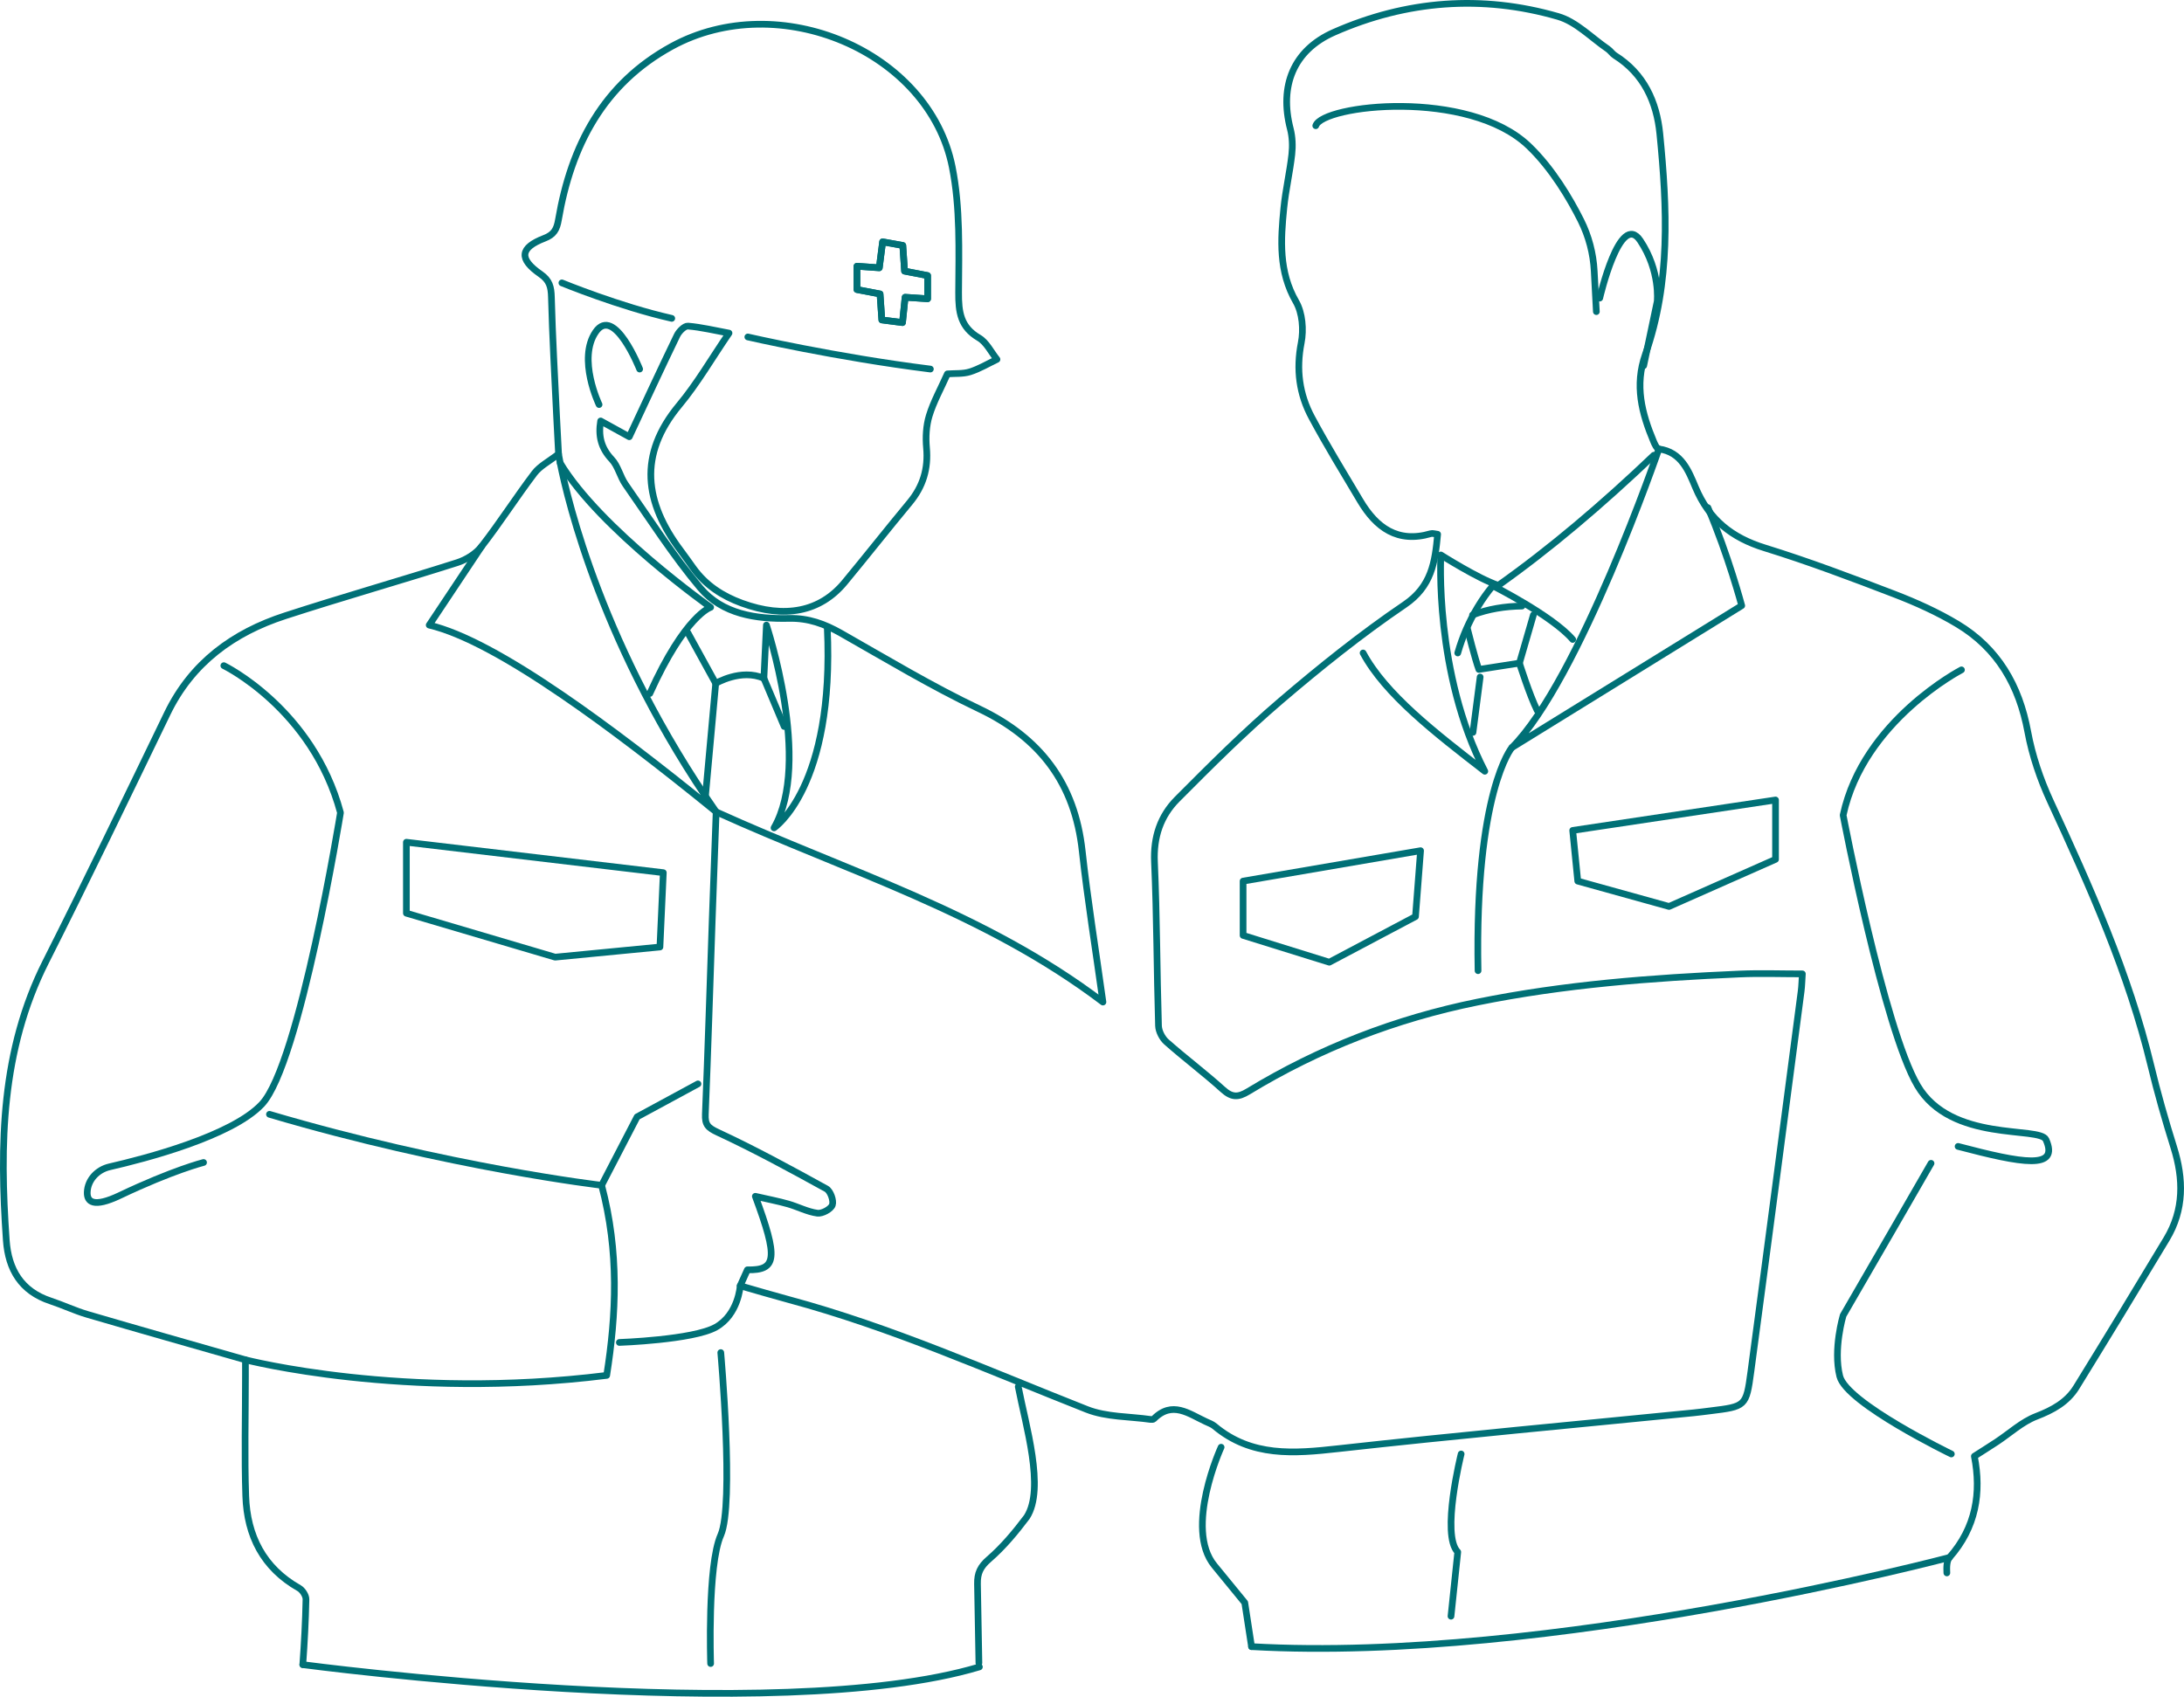 <?xml version="1.0" encoding="UTF-8"?>
<svg id="_レイヤー_2" data-name="レイヤー 2" xmlns="http://www.w3.org/2000/svg" width="326.384" height="253.623" viewBox="0 0 326.384 253.623">
  <defs>
    <style>
      .cls-1 {
        fill: none;
        stroke: #007076;
        stroke-linecap: round;
        stroke-linejoin: round;
      }
    </style>
  </defs>
  <g id="_レイヤー_1-2" data-name="レイヤー 1">
    <g>
      <g>
        <path class="cls-1" d="M45.251,248.83c.237-3.249.41-6.505.475-9.76.011-.565-.518-1.388-1.032-1.679-5.362-3.037-7.766-7.84-7.968-13.748-.203-5.948-.045-11.909-.046-17.864-0-.886-0-1.772-0-2.514-7.969-2.283-15.806-4.499-23.621-6.789-1.873-.549-3.654-1.403-5.511-2.016-4.388-1.448-6.305-4.718-6.608-9.062-.996-14.283-.794-28.368,5.89-41.617,6.209-12.307,12.177-24.738,18.179-37.148,3.66-7.567,9.859-12.069,17.596-14.584,8.528-2.772,17.16-5.219,25.704-7.943,1.359-.433,2.81-1.33,3.67-2.439,2.75-3.543,5.169-7.343,7.88-10.92.821-1.083,2.173-1.763,3.613-2.885-.081-1.549-.197-3.577-.293-5.606-.279-5.947-.621-11.893-.775-17.844-.039-1.51-.27-2.5-1.618-3.433-3.294-2.279-3.099-3.949.573-5.362,1.425-.548,1.851-1.323,2.1-2.785,1.885-11.049,6.682-20.28,16.904-25.887,15.989-8.771,38.488.696,41.943,18.014,1.213,6.079.988,12.494.951,18.752-.017,2.96.279,5.178,3.043,6.797,1.134.665,1.806,2.118,2.689,3.212-1.34.636-2.633,1.42-4.035,1.859-1.061.332-2.26.223-3.372.309-.991,2.221-2.079,4.17-2.717,6.256-.46,1.504-.548,3.211-.405,4.792.282,3.12-.517,5.777-2.51,8.178-3.278,3.948-6.451,7.983-9.723,11.936-3.662,4.426-8.959,5.456-15.376,3.107-2.909-1.065-5.397-2.689-7.231-5.23-.621-.861-1.227-1.734-1.866-2.582-5.423-7.203-6.441-14.348-.246-21.79,2.698-3.241,4.833-6.951,7.438-10.761-2.193-.405-4.151-.883-6.136-1.051-.512-.043-1.333.779-1.629,1.39-2.377,4.908-4.663,9.86-7.142,15.152-1.279-.706-2.711-1.495-4.277-2.359-.369,2.196.032,4.021,1.651,5.734.95,1.005,1.252,2.59,2.07,3.758,3.644,5.206,7.081,10.598,11.155,15.451,3.306,3.938,8.342,4.679,13.255,4.568,2.931-.067,5.339.826,7.798,2.221,6.814,3.867,13.549,7.931,20.614,11.287,9.166,4.355,14.319,11.158,15.424,21.259.798,7.299,1.981,14.556,3.096,22.583-17.686-13.407-38.19-19.527-57.803-28.431-.21,5.765-.409,11.037-.592,16.31-.335,9.631-.627,19.264-1.022,28.893-.063,1.543.369,2.013,1.861,2.705,5.525,2.565,10.886,5.493,16.226,8.434.607.334,1.122,1.769.895,2.418-.219.625-1.513,1.324-2.234,1.229-1.497-.199-2.909-.962-4.388-1.381-1.506-.427-3.05-.719-4.888-1.141,3.428,9.246,3.213,11.082-1.189,10.99-.295.653-.618,1.37-1.076,2.386,2.509.715,4.896,1.427,7.3,2.074,15.338,4.129,29.8,10.608,44.52,16.411,2.919,1.151,6.338,1.035,9.527,1.494.153.022.378.009.471-.085,2.749-2.776,5.24-.762,7.774.408.444.205.932.374,1.298.681,5.529,4.639,11.867,4.099,18.473,3.365,17.696-1.967,35.429-3.595,53.147-5.362.813-.081,1.623-.19,2.434-.29,5.307-.654,5.399-.642,6.1-5.872,2.541-18.94,5.016-37.888,7.506-56.834.105-.8.117-1.612.186-2.613-3.207,0-6.299-.113-9.379.02-13.147.568-26.257,1.576-39.181,4.198-12.184,2.472-23.638,6.899-34.267,13.362-1.504.915-2.448.905-3.772-.294-2.723-2.465-5.676-4.675-8.429-7.11-.633-.56-1.169-1.592-1.194-2.423-.248-8.165-.243-16.339-.602-24.498-.164-3.717.902-6.868,3.392-9.369,5.004-5.027,10.038-10.057,15.423-14.662,5.956-5.093,12.105-10.026,18.582-14.421,4.013-2.723,4.537-6.327,4.918-10.516-.419-.044-.752-.173-1.024-.093-4.96,1.461-8.149-.897-10.534-4.906-2.46-4.134-4.979-8.241-7.255-12.476-1.863-3.466-2.353-7.155-1.57-11.151.381-1.946.184-4.459-.776-6.125-2.61-4.53-2.298-9.248-1.82-14.044.266-2.676.893-5.315,1.191-7.989.14-1.253.092-2.604-.223-3.819-1.655-6.384.439-11.746,6.515-14.428C210.164.057,221.47-.827,232.842,2.463c2.72.787,4.978,3.179,7.434,4.856.395.27.668.725,1.071.977,4.322,2.71,6.235,6.939,6.705,11.704,1.093,11.084,1.629,22.213-2.157,32.962-1.637,4.648-.544,8.814,1.219,13.022.179.426.481,1.085.793,1.126,3.385.447,4.46,3.328,5.476,5.746,2.025,4.822,5.416,7.518,10.342,9.041,6.539,2.022,12.96,4.448,19.353,6.905,3.256,1.252,6.488,2.706,9.471,4.501,6.026,3.628,9.213,9.168,10.491,16.083.657,3.551,1.858,7.091,3.375,10.377,5.921,12.831,11.698,25.695,15.024,39.513.989,4.109,2.153,8.183,3.416,12.217,1.486,4.748,1.549,9.34-1.07,13.702-4.451,7.415-8.945,14.805-13.485,22.166-1.379,2.236-3.524,3.404-6,4.359-2.137.825-3.938,2.513-5.896,3.807-1.057.698-2.132,1.369-3.348,2.149,1.068,5.45.244,10.648-3.718,15.131-.443.501-.431,1.535-.393,2.31M152.17,207.271c1.097,5.727,4.021,15.231,1.28,19.492-1.696,2.258-3.543,4.475-5.666,6.313-1.274,1.103-1.736,2.084-1.706,3.673.067,3.539.14,8.288.214,11.827M131.901,36.148c-.171,1.333-.328,2.559-.498,3.881-1.183-.083-2.217-.156-3.339-.235v3.49c1.285.244,2.377.451,3.452.655.099,1.432.182,2.619.269,3.883,1.104.143,2.03.263,3.087.4.14-1.359.261-2.523.391-3.787,1.21.081,2.246.151,3.362.225v-3.469c-1.289-.249-2.379-.46-3.444-.665-.099-1.441-.18-2.628-.263-3.837-1.058-.19-1.926-.345-3.017-.541Z"/>
        <path class="cls-1" d="M131.901,36.148c1.091.196,1.959.351,3.017.541.083,1.209.164,2.396.263,3.837,1.065.206,2.155.416,3.444.665v3.469c-1.116-.075-2.152-.144-3.362-.225-.131,1.264-.251,2.428-.391,3.787-1.056-.137-1.982-.257-3.087-.4-.088-1.265-.17-2.451-.269-3.883-1.074-.204-2.167-.411-3.452-.655v-3.49c1.122.079,2.156.152,3.339.235.17-1.322.327-2.548.498-3.881Z"/>
      </g>
      <path class="cls-1" d="M45.251,248.83s70.801,9.432,101.113.338"/>
      <path class="cls-1" d="M71.98,81.667l-7.838,11.771c4.951,1.174,11.763,4.901,19.928,10.484,6.809,4.655,14.559,10.601,22.955,17.433-16.965-24.33-22.196-46.547-23.305-52.142-.175-.881-.247-1.35-.247-1.35"/>
      <path class="cls-1" d="M33.451,99.5s13.262,6.441,17.43,21.977c0,0-6.062,37.512-11.746,43.574-4.491,4.79-17.498,8.161-22.759,9.365-1.818.416-3.276,1.938-3.338,3.802-.047,1.421.9,2.368,4.878.474,7.957-3.789,12.504-4.926,12.504-4.926"/>
      <path class="cls-1" d="M36.682,203.265s23.672,6.118,53.984,2.328c1.431-9.102,1.889-18.421-.758-28.418,0,0-22.734-2.652-49.637-10.609"/>
      <polyline class="cls-1" points="104.306 162.019 95.212 166.945 89.908 177.175"/>
      <path class="cls-1" d="M110.618,192.198s-.25,4.302-3.66,6.196c-3.41,1.895-14.398,2.273-14.398,2.273"/>
      <path class="cls-1" d="M83.72,69.212c5.938,9.876,22.48,21.573,22.48,21.573,0,0-3.789,1.137-9.094,12.883"/>
      <path class="cls-1" d="M102.79,94.574l4.168,7.578s3.789-2.273,7.199-.758l.379-7.957s6.82,20.461,1.137,30.312c0,0,9.094-6.062,7.957-29.934"/>
      <line class="cls-1" x1="106.958" y1="102.152" x2="105.443" y2="118.824"/>
      <line class="cls-1" x1="114.158" y1="101.394" x2="117.189" y2="108.593"/>
      <path class="cls-1" d="M293.127,100.131s-14.651,7.578-17.682,21.724c0,0,6.062,31.828,11.115,40.417s18.28,6.019,19.198,8.083c2.021,4.547-3.536,3.536-13.135,1.01"/>
      <path class="cls-1" d="M288.581,173.892s-9.599,16.672-13.135,22.734c0,0-1.516,5.052-.505,9.094,1.01,4.042,16.672,11.62,16.672,11.62"/>
      <path class="cls-1" d="M291.339,232.808s-59.847,15.854-104.305,13.328"/>
      <polygon class="cls-1" points="60.732 125.897 99.128 130.444 98.622 141.558 82.961 143.074 60.732 136.506 60.732 125.897"/>
      <path class="cls-1" d="M107.716,202.183s2.021,22.734,0,27.281c-2.021,4.547-1.516,19.198-1.516,19.198"/>
      <path class="cls-1" d="M247.908,67.11s-11.869,34.537-21.973,44.641l34.354-21.219s-2.021-7.578-5.052-14.651"/>
      <path class="cls-1" d="M225.935,111.751s-5.557,6.568-5.052,33.344"/>
      <path class="cls-1" d="M203.706,97.605c3.312,6.169,10.744,11.926,18.188,17.682-7.578-14.651-6.568-32.333-6.568-32.333,0,0,5.557,3.536,8.588,4.547,7.724-5.473,15.472-12.038,23.24-19.451"/>
      <path class="cls-1" d="M182.487,216.329s-5.557,12.125-1.01,17.682l4.547,5.557,1.01,6.568"/>
      <path class="cls-1" d="M196.632,18.793c1.016-3.128,22.835-5.589,31.828,3.031,3.517,3.37,6.163,7.878,7.777,11.099,1.188,2.371,1.869,4.955,2.008,7.604l.319,6.053"/>
      <path class="cls-1" d="M239.07,44.558s3.031-13.135,6.062-8.589c3.031,4.547,2.526,9.094,2.526,9.094l-2.021,9.599"/>
      <path class="cls-1" d="M217.851,97.605c.687-2.425,1.729-4.783,2.974-6.855.701-1.166,1.465-2.241,2.267-3.186,0,0,8.904,4.484,11.936,8.02"/>
      <path class="cls-1" d="M220.062,91.921c2.367-.898,4.841-1.29,7.389-1.326"/>
      <path class="cls-1" d="M219.304,94.006s1.137,4.547,1.705,6.062l6.062-.947,2.084-7.199"/>
      <line class="cls-1" x1="221.198" y1="101.205" x2="220.125" y2="109.478"/>
      <path class="cls-1" d="M227.071,99.121s1.516,4.799,2.652,7.073"/>
      <path class="cls-1" d="M83.971,42.285s8.589,3.536,16.419,5.305"/>
      <path class="cls-1" d="M111.758,50.368s13.135,3.031,27.281,4.799"/>
      <path class="cls-1" d="M95.591,55.168s-3.789-9.599-6.568-5.557c-2.779,4.042.505,10.862.505,10.862"/>
      <path class="cls-1" d="M218.357,217.339s-3.031,12.125-.505,14.651l-1.01,9.599"/>
      <polygon class="cls-1" points="185.771 131.707 212.294 127.16 211.536 137.011 198.654 143.832 185.771 139.822 185.771 131.707"/>
      <polygon class="cls-1" points="235.029 124.129 265.341 119.582 265.341 128.455 249.427 135.496 235.786 131.707 235.029 124.129"/>
    </g>
  </g>
</svg>